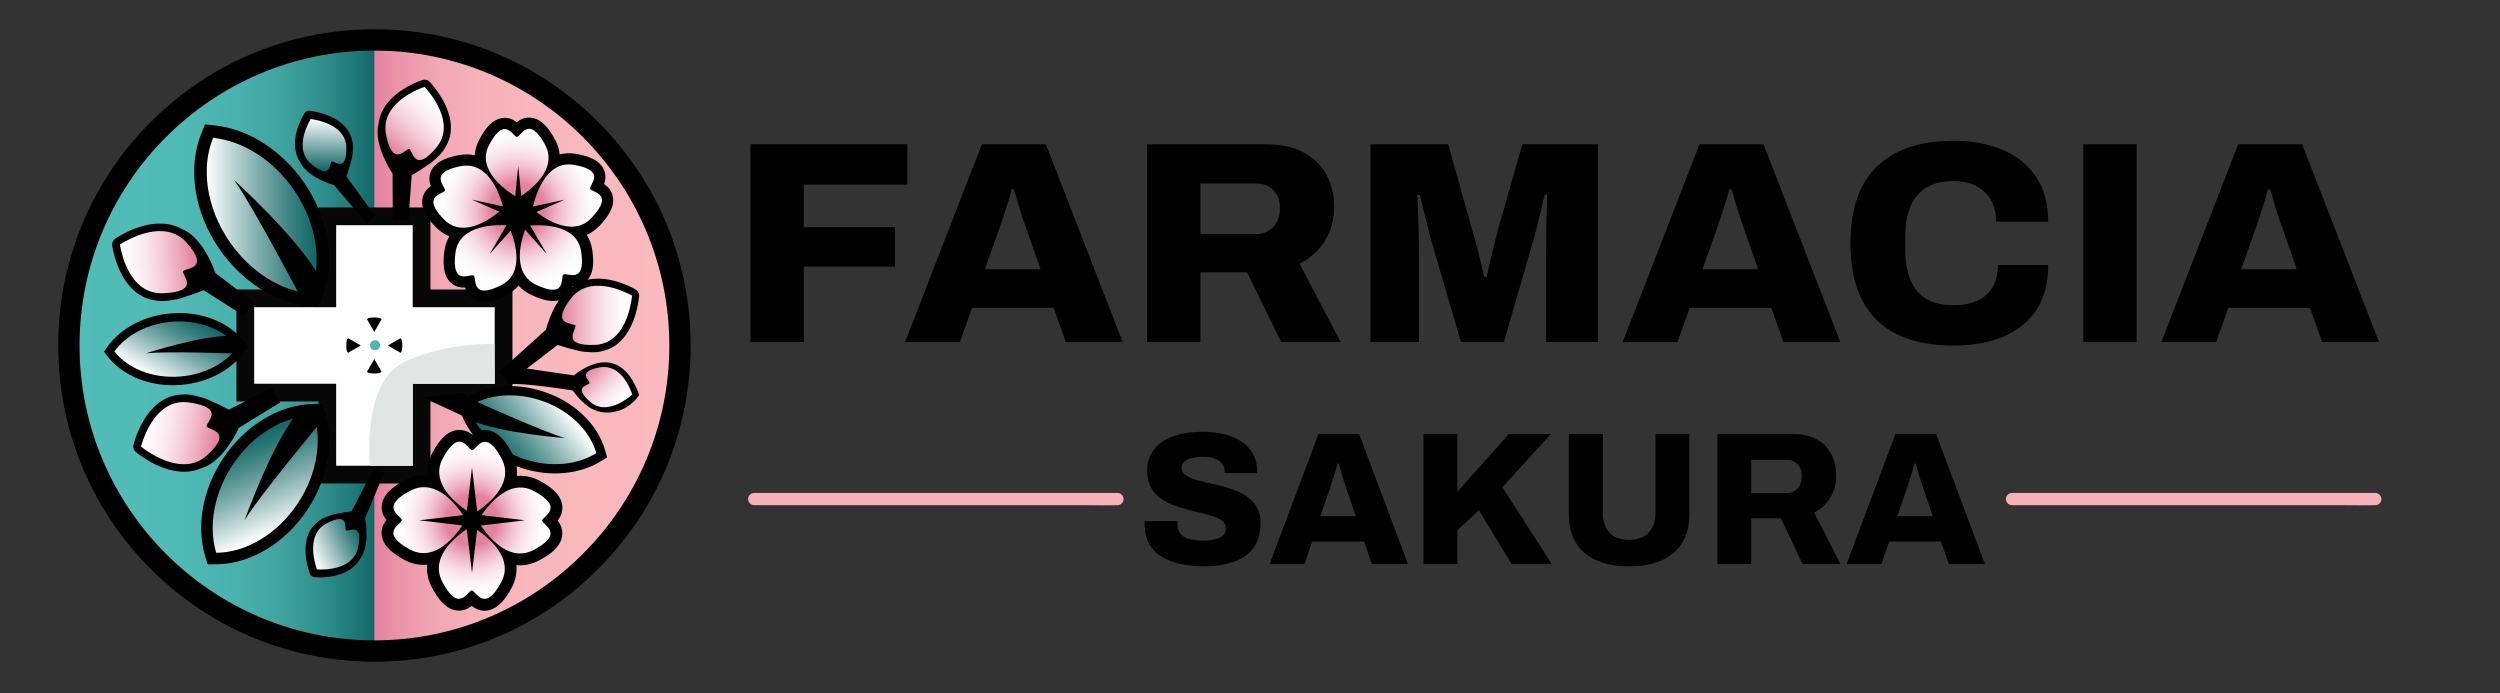 <?xml version="1.0" encoding="utf-8"?>
<!-- Generator: Adobe Illustrator 29.6.0, SVG Export Plug-In . SVG Version: 9.03 Build 0)  -->
<!DOCTYPE svg PUBLIC "-//W3C//DTD SVG 1.0//EN" "http://www.w3.org/TR/2001/REC-SVG-20010904/DTD/svg10.dtd">
<svg version="1.0" id="Layer_1" xmlns:x="http://ns.adobe.com/Extensibility/1.0/" xmlns:i="http://ns.adobe.com/AdobeIllustrator/10.0/" xmlns:graph="http://ns.adobe.com/Graphs/1.0/"
	 xmlns="http://www.w3.org/2000/svg" xmlns:xlink="http://www.w3.org/1999/xlink" x="0px" y="0px" viewBox="0 0 2880 798.545"
	 enable-background="new 0 0 2880 798.545" xml:space="preserve">
<rect x="0" y="0" width="2880" height="798.545" fill="#333333" stroke="none"/>
<g>
	<path d="M864.566,394.092V166.207h180.78v46.439H925.969v49.094h104.97v45.444h-104.97v86.908H864.566z"/>
	<path d="M1042.601,394.092l88.504-227.886h73.752l88.504,227.886h-65.521l-14.064-39.474h-93.991l-14.064,39.474H1042.601z
		 M1134.534,310.17h64.147l-16.809-48.099c-0.916-2.431-2.004-5.473-3.259-9.122c-1.26-3.648-2.519-7.515-3.773-11.609
		c-1.26-4.09-2.46-8.236-3.602-12.439c-1.147-4.198-2.289-7.847-3.431-10.946h-2.401c-0.916,4.203-2.229,8.956-3.944,14.264
		c-1.716,5.308-3.431,10.614-5.146,15.922c-1.716,5.308-3.259,9.951-4.631,13.932L1134.534,310.17z"/>
	<path d="M1321.484,394.092V166.207h136.871c17.377,0,31.902,3.151,43.566,9.454c11.663,6.303,20.41,14.927,26.242,25.873
		c5.831,10.946,8.747,23.168,8.747,36.654c0,14.596-3.489,27.589-10.463,38.976c-6.979,11.393-16.755,20.292-29.329,26.703
		l47.339,90.226h-68.607l-39.106-80.274h-53.856v80.274H1321.484z M1382.888,269.701h63.462c8.458,0,15.265-2.706,20.411-8.127
		c5.146-5.416,7.718-12.657,7.718-21.728c0-5.971-1.147-11.055-3.431-15.259c-2.288-4.198-5.488-7.463-9.604-9.785
		s-9.149-3.482-15.094-3.482h-63.462V269.701z"/>
	<path d="M1578.762,394.092V166.207h89.532l28.473,101.504c1.142,3.54,2.514,8.35,4.116,14.43c1.597,6.084,3.2,12.438,4.803,19.073
		c1.597,6.634,2.969,12.604,4.116,17.912h2.744c0.911-4.198,2.059-9.23,3.431-15.093c1.372-5.856,2.856-12.051,4.459-18.576
		c1.598-6.52,3.088-12.548,4.46-18.078l28.814-101.172h87.132v227.886h-59.688v-97.191c0-9.506,0.054-19.125,0.171-28.859
		c0.113-9.728,0.284-18.575,0.515-26.536c0.226-7.961,0.344-13.709,0.344-17.249h-2.745c-0.686,3.316-1.773,8.127-3.259,14.429
		c-1.489,6.303-3.087,12.828-4.802,19.571c-1.716,6.748-3.259,12.554-4.632,17.415l-34.303,118.421h-49.397l-34.646-118.421
		c-1.147-4.421-2.52-9.729-4.116-15.922c-1.604-6.188-3.146-12.491-4.632-18.908c-1.489-6.411-2.803-11.827-3.944-16.254h-2.744
		c0.225,5.754,0.455,12.771,0.686,21.064c0.226,8.292,0.456,16.917,0.687,25.873c0.225,8.956,0.343,17.415,0.343,25.376v97.191
		H1578.762z"/>
	<path d="M1869.308,394.092l88.504-227.886h73.752l88.504,227.886h-65.521l-14.065-39.474h-93.991l-14.064,39.474H1869.308z
		 M1961.241,310.17h64.147l-16.809-48.099c-0.916-2.431-2.004-5.473-3.259-9.122c-1.26-3.648-2.519-7.515-3.773-11.609
		c-1.26-4.09-2.46-8.236-3.602-12.439c-1.147-4.198-2.289-7.847-3.431-10.946h-2.401c-0.916,4.203-2.229,8.956-3.944,14.264
		c-1.716,5.308-3.431,10.614-5.146,15.922c-1.716,5.308-3.259,9.951-4.631,13.932L1961.241,310.17z"/>
	<path d="M2250.42,398.073c-25.385,0-46.942-4.255-64.662-12.771c-17.726-8.511-31.163-21.505-40.307-38.977
		c-9.149-17.467-13.722-39.582-13.722-66.342c0-39.36,10.232-68.83,30.702-88.401c20.464-19.571,49.794-29.356,87.988-29.356
		c21.269,0,40.136,3.483,56.601,10.449c16.466,6.966,29.33,17.362,38.592,31.181c9.262,13.823,13.894,31.015,13.894,51.581h-60.031
		c0-9.729-2.005-18.078-6.004-25.044c-4.004-6.966-9.604-12.325-16.809-16.088c-7.203-3.758-15.951-5.64-26.242-5.64
		c-12.811,0-23.326,2.545-31.56,7.63c-8.232,5.089-14.295,12.387-18.181,21.893c-3.892,9.511-5.831,21.012-5.831,34.498v14.927
		c0,13.491,1.939,25.044,5.831,34.664c3.886,9.619,9.89,16.917,18.01,21.893c8.114,4.976,18.577,7.464,31.388,7.464
		c10.977,0,20.293-1.768,27.957-5.308c7.659-3.534,13.491-8.79,17.495-15.756c3.998-6.966,6.003-15.311,6.003-25.045h57.974
		c0,20.566-4.519,37.707-13.551,51.416c-9.036,13.714-21.729,23.997-38.076,30.849
		C2291.526,394.642,2272.374,398.073,2250.42,398.073z"/>
	<path d="M2399.984,394.092V166.207h61.403v227.886H2399.984z"/>
	<path d="M2489.858,394.092l88.504-227.886h73.752l88.504,227.886h-65.521l-14.064-39.474h-93.991l-14.064,39.474H2489.858z
		 M2581.791,310.17h64.147l-16.809-48.099c-0.916-2.431-2.004-5.473-3.259-9.122c-1.26-3.648-2.519-7.515-3.773-11.609
		c-1.26-4.09-2.46-8.236-3.602-12.439c-1.147-4.198-2.289-7.847-3.431-10.946h-2.401c-0.916,4.203-2.229,8.956-3.944,14.264
		c-1.716,5.308-3.431,10.614-5.146,15.922c-1.716,5.308-3.259,9.951-4.631,13.932L2581.791,310.17z"/>
</g>
<g>
	<g>
		<path d="M1387.421,652.424c-9.449,0-18.312-0.838-26.596-2.507c-8.284-1.669-15.587-4.395-21.909-8.175
			c-6.322-3.778-11.302-8.755-14.933-14.934c-3.635-6.175-5.45-13.768-5.45-22.78c0-0.579,0-1.233,0-1.962
			c0-0.726,0.071-1.309,0.218-1.744h37.714c0,0.436-0.037,0.98-0.109,1.635c-0.074,0.654-0.108,1.199-0.108,1.635
			c0,4.653,1.199,8.394,3.597,11.228c2.398,2.834,5.777,4.87,10.137,6.104c4.36,1.236,9.445,1.854,15.26,1.854
			c3.195,0,6.176-0.144,8.938-0.437c2.759-0.289,5.231-0.797,7.411-1.525c2.181-0.726,4.104-1.636,5.777-2.726
			c1.669-1.09,2.905-2.397,3.706-3.924c0.797-1.526,1.199-3.304,1.199-5.341c0-3.342-1.274-6.104-3.815-8.284
			c-2.544-2.18-5.961-3.995-10.246-5.45c-4.288-1.45-9.121-2.834-14.496-4.142c-5.379-1.308-10.976-2.688-16.786-4.142
			c-5.814-1.451-11.411-3.271-16.786-5.45c-5.378-2.18-10.212-4.939-14.496-8.284c-4.289-3.341-7.705-7.521-10.246-12.534
			c-2.545-5.015-3.815-11.081-3.815-18.203c0-7.848,1.669-14.64,5.015-20.383c3.341-5.739,7.956-10.427,13.843-14.061
			c5.886-3.631,12.678-6.285,20.383-7.957c7.701-1.669,15.913-2.507,24.633-2.507c8.574,0,16.603,0.872,24.089,2.615
			c7.483,1.744,14.133,4.47,19.947,8.176c5.811,3.705,10.354,8.358,13.625,13.951c3.27,5.597,4.977,12.317,5.123,20.165v2.616
			h-37.496v-1.526c0-3.342-0.909-6.284-2.725-8.829c-1.819-2.541-4.544-4.578-8.175-6.104c-3.635-1.526-8.142-2.289-13.517-2.289
			c-5.378,0-9.919,0.511-13.624,1.526c-3.706,1.018-6.54,2.473-8.502,4.359c-1.962,1.891-2.943,4.143-2.943,6.758
			c0,3.198,1.271,5.814,3.815,7.849c2.541,2.036,5.994,3.78,10.354,5.231c4.36,1.454,9.228,2.8,14.605,4.033
			c5.375,1.236,10.935,2.544,16.677,3.924c5.74,1.383,11.299,3.127,16.677,5.231c5.375,2.108,10.246,4.796,14.606,8.066
			c4.359,3.27,7.811,7.303,10.354,12.099c2.541,4.796,3.815,10.61,3.815,17.439c0,11.919-2.8,21.511-8.394,28.776
			c-5.596,7.269-13.298,12.572-23.107,15.913C1410.856,650.751,1399.772,652.424,1387.421,652.424z"/>
		<path d="M1462.628,649.807l56.243-149.765h46.869l56.243,149.765h-41.637l-8.938-25.941h-59.731l-8.938,25.941H1462.628z
			 M1521.051,594.654h40.766l-10.682-31.609c-0.583-1.598-1.274-3.598-2.071-5.995c-0.8-2.398-1.601-4.939-2.397-7.63
			c-0.801-2.688-1.563-5.412-2.289-8.175c-0.729-2.759-1.455-5.157-2.18-7.194h-1.526c-0.583,2.763-1.417,5.886-2.507,9.374
			s-2.181,6.976-3.271,10.464s-2.07,6.54-2.942,9.156L1521.051,594.654z"/>
		<path d="M1639.857,649.807V500.043h39.021v66.489l59.296-66.489h48.396l-55.808,61.258l56.897,88.507h-46.216l-37.714-61.911
			l-24.852,22.89v39.021H1639.857z"/>
		<path d="M1876.6,652.424c-14.388,0-26.78-2.255-37.169-6.758c-10.393-4.503-18.35-11.262-23.871-20.274
			c-5.524-9.009-8.283-20.198-8.283-33.571v-91.777h39.239v90.905c0,9.592,2.541,17.15,7.63,22.672
			c5.086,5.524,12.569,8.284,22.454,8.284c9.881,0,17.439-2.76,22.672-8.284c5.231-5.521,7.848-13.08,7.848-22.672v-90.905h39.021
			v91.777c0,13.373-2.763,24.562-8.284,33.571c-5.524,9.013-13.444,15.771-23.762,20.274
			C1903.775,650.169,1891.276,652.424,1876.6,652.424z"/>
		<path d="M1978.401,649.807V500.043h86.982c11.043,0,20.273,2.071,27.686,6.214c7.412,4.142,12.971,9.81,16.677,17.003
			c3.706,7.194,5.559,15.227,5.559,24.089c0,9.592-2.217,18.132-6.648,25.615c-4.436,7.486-10.648,13.335-18.639,17.549
			l30.083,59.295h-43.6l-24.852-52.755h-34.226v52.755H1978.401z M2017.423,568.058h40.33c5.375,0,9.7-1.778,12.971-5.341
			c3.27-3.56,4.904-8.318,4.904-14.279c0-3.924-0.729-7.265-2.18-10.027c-1.454-2.759-3.487-4.905-6.104-6.431
			c-2.616-1.526-5.814-2.289-9.592-2.289h-40.33V568.058z"/>
		<path d="M2127.294,649.807l56.243-149.765h46.869l56.243,149.765h-41.637l-8.938-25.941h-59.731l-8.938,25.941H2127.294z
			 M2185.717,594.654h40.766l-10.682-31.609c-0.583-1.598-1.274-3.598-2.071-5.995c-0.8-2.398-1.601-4.939-2.397-7.63
			c-0.801-2.688-1.563-5.412-2.289-8.175c-0.729-2.759-1.455-5.157-2.18-7.194h-1.526c-0.583,2.763-1.417,5.886-2.507,9.374
			s-2.181,6.976-3.271,10.464s-2.07,6.54-2.942,9.156L2185.717,594.654z"/>
	</g>
	<g>
		<path fill="#F7B1B7" d="M2317.893,582.012c32.345,0,64.69,0,97.036,0c35.957,0,71.915,0,107.872,0c33.774,0,67.548,0,101.323,0
			c25.648,0,51.295,0,76.943,0c11.578,0,23.197,0.283,34.773,0c0.148-0.004,0.298,0,0.446,0c3.707,0,7.258-3.26,7.087-7.087
			c-0.172-3.84-3.114-7.087-7.087-7.087c-9.483,0-18.966,0-28.448,0c-24.268,0-48.537,0-72.805,0c-33.11,0-66.221,0-99.331,0
			c-36.009,0-72.019,0-108.028,0c-33.119,0-66.237,0-99.356,0c-3.475,0-6.95,0-10.425,0c-3.707,0-7.258,3.26-7.087,7.087
			C2310.979,578.765,2313.92,582.012,2317.893,582.012L2317.893,582.012z"/>
	</g>
	<g>
		<path fill="#F7B1B7" d="M868.897,582.012c32.345,0,64.691,0,97.036,0c35.957,0,71.915,0,107.872,0c33.774,0,67.548,0,101.323,0
			c25.648,0,51.295,0,76.943,0c11.578,0,23.197,0.283,34.773,0c0.149-0.004,0.298,0,0.446,0c3.707,0,7.258-3.26,7.087-7.087
			c-0.172-3.84-3.114-7.087-7.087-7.087c-9.483,0-18.966,0-28.449,0c-24.268,0-48.536,0-72.805,0c-33.11,0-66.221,0-99.331,0
			c-36.009,0-72.018,0-108.028,0c-33.119,0-66.237,0-99.356,0c-3.475,0-6.95,0-10.425,0c-3.707,0-7.258,3.26-7.087,7.087
			C861.982,578.765,864.924,582.012,868.897,582.012L868.897,582.012z"/>
	</g>
</g>
<g>
	<linearGradient id="SVGID_1_" gradientUnits="userSpaceOnUse" x1="72.705" y1="397.983" x2="431.356" y2="397.983">
		<stop  offset="0" style="stop-color:#52BCB8"/>
		<stop  offset="0.359" style="stop-color:#50BAB6"/>
		<stop  offset="0.547" style="stop-color:#4AB2AE"/>
		<stop  offset="0.695" style="stop-color:#40A4A1"/>
		<stop  offset="0.822" style="stop-color:#31918F"/>
		<stop  offset="0.935" style="stop-color:#1F7977"/>
		<stop  offset="1" style="stop-color:#116766"/>
	</linearGradient>
	<path fill="url(#SVGID_1_)" d="M431.356,39.332c-198.078,0-358.651,160.573-358.651,358.651s160.573,358.651,358.651,358.651
		V39.332z"/>
	
		<linearGradient id="SVGID_00000008129388322113129030000012457829534219405738_" gradientUnits="userSpaceOnUse" x1="431.198" y1="397.983" x2="789.849" y2="397.983">
		<stop  offset="0" style="stop-color:#E481A1"/>
		<stop  offset="0.079" style="stop-color:#EB94AA"/>
		<stop  offset="0.183" style="stop-color:#F1A5B3"/>
		<stop  offset="0.313" style="stop-color:#F6B0B9"/>
		<stop  offset="0.495" style="stop-color:#F8B7BC"/>
		<stop  offset="1" style="stop-color:#F9B9BD"/>
	</linearGradient>
	<path fill="url(#SVGID_00000008129388322113129030000012457829534219405738_)" d="M431.198,39.332
		c198.078,0,358.651,160.573,358.651,358.651S629.276,756.634,431.198,756.634V39.332z"/>
	<g>
		<path d="M431.356,762.248c-97.299,0-188.774-37.891-257.574-106.69c-68.801-68.8-106.691-160.276-106.691-257.574
			s37.89-188.773,106.691-257.574c68.8-68.801,160.276-106.691,257.574-106.691s188.773,37.89,257.574,106.691
			s106.691,160.276,106.691,257.574s-37.89,188.774-106.691,257.574C620.13,724.357,528.655,762.248,431.356,762.248z
			 M431.356,58.263c-187.322,0-339.721,152.398-339.721,339.721s152.398,339.72,339.721,339.72s339.721-152.398,339.721-339.72
			S618.679,58.263,431.356,58.263z"/>
	</g>
	<g>
		<g>
			<polygon fill="#FFFFFF" points="580.13,343.669 485.67,343.669 485.67,249.209 377.042,249.209 377.042,343.669 282.582,343.669 
				282.582,452.297 377.042,452.297 377.042,546.757 485.67,546.757 485.67,452.297 580.13,452.297 			"/>
		</g>
		<g>
			<path fill="#080707" d="M495.897,556.984H366.816v-94.46h-94.46V333.442h94.46v-94.46h129.081v94.46h94.46v129.082h-94.46
				V556.984z M387.269,536.531h88.175v-94.46h94.46v-88.175h-94.46v-94.46h-88.175v94.46h-94.46v88.175h94.46V536.531z"/>
		</g>
	</g>
	<path fill="#E1E6E4" d="M426.302,536.531c0,0-10.792-97.592,41.161-120.42c51.953-22.828,101.938-19.679,101.938-19.679
		l0.503,45.639h-94.46v94.46H426.302z"/>
	<path d="M431.198,413.588l4.173,7.227l4.173,7.227c0,0,0,2.217-8.345,2.217c-8.345,0-8.345-2.217-8.345-2.217l4.173-7.227
		L431.198,413.588z"/>
	<path d="M431.198,382.378l-4.173-7.227l-4.173-7.227c0,0,0-2.217,8.345-2.217c8.345,0,8.345,2.217,8.345,2.217l-4.173,7.227
		L431.198,382.378z"/>
	<path d="M415.593,397.983l-7.227,4.173l-7.227,4.173c0,0-2.217,0-2.217-8.345c0-8.345,2.217-8.345,2.217-8.345l7.227,4.173
		L415.593,397.983z"/>
	<path d="M446.803,397.983l7.227-4.173l7.227-4.173c0,0,2.217,0,2.217,8.345c0,8.345-2.217,8.345-2.217,8.345l-7.227-4.173
		L446.803,397.983z"/>
	<circle fill="#4FB6B1" cx="432.072" cy="397.673" r="5.77"/>
	<g>
		<path d="M706.031,226.529c-1.373-7.177-5.831-11.616-10.082-14.452c1.659-4.832,2.513-11.066-0.749-17.605
			c-5.828-11.683-21.133-15.465-32.138-17.293c-6.377-1.06-12.511-0.798-18.304,0.675c-0.574-5.764-2.374-11.666-5.652-17.636
			c-5.37-9.779-14.005-22.969-26.959-24.599c-7.255-0.917-12.85,1.957-16.86,5.122c-4.084-3.071-9.758-5.812-16.975-4.728
			c-12.912,1.932-21.239,15.319-26.379,25.221c-2.977,5.736-4.624,11.649-5.013,17.613c-5.658-1.233-11.827-1.345-18.519-0.072
			c-10.959,2.085-26.173,6.224-31.727,18.039c-3.108,6.613-2.108,12.825-0.338,17.618c-4.182,2.935-8.537,7.477-9.743,14.683
			c-2.152,12.878,8.008,24.933,15.836,32.881c4.535,4.604,9.645,8.01,15.197,10.223c-2.92,4.997-4.931,10.826-5.787,17.578
			c-1.405,11.068-2.17,26.815,7.352,35.747c5.33,5.001,11.542,5.968,16.652,5.766c1.498,4.884,4.472,10.43,10.954,13.802
			c3.482,1.812,7.237,2.542,11.058,2.542c8.888,0,18.128-3.952,25.107-7.441c5.781-2.891,10.59-6.708,14.41-11.305
			c3.852,4.326,8.778,8.043,14.94,10.947c6.87,3.237,15.892,6.863,24.561,6.863c4.066,0,8.057-0.798,11.708-2.808
			c6.401-3.523,9.246-9.137,10.629-14.055c5.109,0.09,11.301-1.03,16.512-6.153c9.311-9.152,8.178-24.878,6.516-35.909
			c-0.963-6.395-3.109-12.15-6.303-17.206c5.305-2.328,10.365-5.854,15.031-10.818C698.608,251.641,708.483,239.352,706.031,226.529
			z"/>
		<g>
			
				<radialGradient id="SVGID_00000160907833668114267800000010001429044581845661_" cx="596.357" cy="241.551" r="95.193" gradientUnits="userSpaceOnUse">
				<stop  offset="0.324" style="stop-color:#E481A1"/>
				<stop  offset="0.39" style="stop-color:#E998B2"/>
				<stop  offset="0.514" style="stop-color:#F1BDCE"/>
				<stop  offset="0.638" style="stop-color:#F7DAE3"/>
				<stop  offset="0.762" style="stop-color:#FBEEF3"/>
				<stop  offset="0.883" style="stop-color:#FEFBFC"/>
				<stop  offset="1" style="stop-color:#FFFFFF"/>
			</radialGradient>
			<path fill="url(#SVGID_00000160907833668114267800000010001429044581845661_)" d="M585.825,259.686
				c4.97,11.096,21.859,53.715-8.639,68.965c-34.974,17.489-27.827-7.837-31.501-11.24c-4.429-2.34-25.959,12.79-21.037-26.002
				C528.939,257.581,573.709,258.67,585.825,259.686 M579.887,239.825c-2.779-11.836-15.577-54.752-49.074-48.38
				c-38.414,7.307-17.371,23.108-18.229,28.043c-2.102,4.546-28.396,5.574-0.956,33.433
				C535.556,277.213,570.869,247.981,579.887,239.825 M596.94,228.039c10.398-6.3,47.259-31.734,30.848-61.623
				c-18.82-34.276-27.345-9.381-32.303-8.671c-4.973-0.594-14.076-25.284-32.092,9.422
				C547.683,197.431,586.397,221.984,596.94,228.039 M613.419,240.616c9.205,7.943,44.785,35.139,68.139,10.295
				c26.783-28.491,0.471-28.905-1.736-33.402c-0.972-4.913,19.696-21.201-18.878-27.609
				C627.308,184.311,615.921,228.717,613.419,240.616 M606.55,260.175c-4.709,11.209-19.58,53.452,11.265,67.986
				c35.373,16.668,27.636-8.484,31.231-11.973c4.372-2.443,26.25,12.181,20.424-26.486
				C664.391,255.984,618.64,258.877,606.55,260.175"/>
			<polygon points="596.998,191.356 601.942,240.548 650.254,230.049 604.998,249.952 629.912,292.655 596.998,255.765 
				564.084,292.655 588.998,249.952 543.742,230.049 592.054,240.548 			"/>
		</g>
	</g>
	<g>
		<g>
			<path d="M350.614,210.833c-25.685-37.523-64.428-62.356-103.635-66.428l-10.759-1.117L232.13,153.3
				c-16.332,39.959-8.581,90.925,20.228,133.009c25.685,37.523,64.425,62.356,103.632,66.428l10.759,1.117l4.091-10.012
				C387.172,303.883,379.422,252.917,350.614,210.833z"/>
			
				<linearGradient id="SVGID_00000148643513812115552210000006662926251799830178_" gradientUnits="userSpaceOnUse" x1="238.16" y1="248.571" x2="364.809" y2="248.571">
				<stop  offset="0" style="stop-color:#FFFFFF"/>
				<stop  offset="0.16" style="stop-color:#D1E2E2"/>
				<stop  offset="0.467" style="stop-color:#80AEAD"/>
				<stop  offset="0.718" style="stop-color:#448887"/>
				<stop  offset="0.903" style="stop-color:#1F706F"/>
				<stop  offset="1" style="stop-color:#116766"/>
			</linearGradient>
			<path fill="url(#SVGID_00000148643513812115552210000006662926251799830178_)" d="M264.265,278.156
				c24.163,35.299,59.502,56.724,93.215,60.225c13.969-34.179,8.107-80.125-18.775-119.396
				c-24.164-35.3-59.503-56.724-93.216-60.225C231.52,192.939,237.383,238.885,264.265,278.156z"/>
		</g>
		<path d="M347.421,344.209c0,0-57.463-109.416-77.929-136.966c0,0,74.726,67.696,98.368,111.777l-3.051,25.189H347.421z"/>
	</g>
	<g>
		<g>
			<path d="M197.204,360.99c-30.422,2.449-57.806,16.737-73.252,38.217l-4.238,5.895l4.468,5.722
				c17.83,22.838,50.103,35.318,84.224,32.569c30.422-2.449,57.805-16.735,73.251-38.216l4.238-5.895l-4.468-5.722
				C263.597,370.723,231.324,358.242,197.204,360.99z"/>
			
				<linearGradient id="SVGID_00000088842795193553029620000012487663365211200951_" gradientUnits="userSpaceOnUse" x1="1229.531" y1="-2183.058" x2="1314.537" y2="-2183.058" gradientTransform="matrix(0.497 -0.868 0.868 0.497 1465.447 2590.695)">
				<stop  offset="0" style="stop-color:#FFFFFF"/>
				<stop  offset="0.16" style="stop-color:#D1E2E2"/>
				<stop  offset="0.467" style="stop-color:#80AEAD"/>
				<stop  offset="0.718" style="stop-color:#448887"/>
				<stop  offset="0.903" style="stop-color:#1F706F"/>
				<stop  offset="1" style="stop-color:#116766"/>
			</linearGradient>
			<path fill="url(#SVGID_00000088842795193553029620000012487663365211200951_)" d="M207.627,433.738
				c28.62-2.305,52.883-15.745,66.164-34.216c-15.251-19.534-43.97-31.44-75.81-28.876c-28.62,2.305-52.883,15.746-66.164,34.217
				C147.069,424.396,175.788,436.302,207.627,433.738z"/>
		</g>
		<path d="M273.832,407.325c0,0-82.896-3.012-105.769-0.278c0,0,64.351-20.955,97.912-20.028l13.656,10.177L273.832,407.325z"/>
	</g>
	<g>
		<g>
			<path d="M256.228,529.324c-22.79,34.985-30.223,76.582-19.885,111.269l2.837,9.518l9.931-0.052
				c39.638-0.204,80.139-24.708,105.699-63.948c22.79-34.985,30.224-76.58,19.886-111.267l-2.837-9.518l-9.931,0.052
				C322.291,465.583,281.789,490.085,256.228,529.324z"/>
			
				<linearGradient id="SVGID_00000034769024377418710790000011773254085914380172_" gradientUnits="userSpaceOnUse" x1="3476.239" y1="-2512.195" x2="3592.532" y2="-2512.195" gradientTransform="matrix(-0.383 -0.924 0.924 -0.383 3980.108 2859.979)">
				<stop  offset="0" style="stop-color:#FFFFFF"/>
				<stop  offset="0.16" style="stop-color:#D1E2E2"/>
				<stop  offset="0.467" style="stop-color:#80AEAD"/>
				<stop  offset="0.718" style="stop-color:#448887"/>
				<stop  offset="0.903" style="stop-color:#1F706F"/>
				<stop  offset="1" style="stop-color:#116766"/>
			</linearGradient>
			<path fill="url(#SVGID_00000034769024377418710790000011773254085914380172_)" d="M343.707,578.879
				c21.44-32.913,27.18-70.423,18.289-100.249c-33.904,0.175-70.812,21.311-94.664,57.927
				c-21.44,32.913-27.179,70.424-18.289,100.25C282.948,636.632,319.855,615.495,343.707,578.879z"/>
		</g>
		<path d="M370.478,485.112c0,0-72.589,87.23-88.757,114.281c0,0,31.13-87.196,60.202-122.755l22.438-6.274L370.478,485.112z"/>
	</g>
	<g>
		<g>
			<path d="M601.911,539.466c32.059,10.217,65.967,7.087,90.702-8.371l6.787-4.242l-2.166-7.704
				c-8.644-30.751-36.351-56.971-72.308-68.429c-32.059-10.217-65.965-7.088-90.7,8.37l-6.787,4.242l2.166,7.704
				C538.248,501.787,565.955,528.008,601.911,539.466z"/>
			
				<linearGradient id="SVGID_00000095336897226785121210000005770092805558610618_" gradientUnits="userSpaceOnUse" x1="4966.944" y1="1682.894" x2="5060.66" y2="1682.894" gradientTransform="matrix(-0.789 0.615 -0.615 -0.789 5602.53 -1259.649)">
				<stop  offset="0" style="stop-color:#FFFFFF"/>
				<stop  offset="0.16" style="stop-color:#D1E2E2"/>
				<stop  offset="0.467" style="stop-color:#80AEAD"/>
				<stop  offset="0.718" style="stop-color:#448887"/>
				<stop  offset="0.903" style="stop-color:#1F706F"/>
				<stop  offset="1" style="stop-color:#116766"/>
			</linearGradient>
			<path fill="url(#SVGID_00000095336897226785121210000005770092805558610618_)" d="M621.684,460.895
				c-30.16-9.611-60.53-6.04-81.799,7.251c7.394,26.302,31.716,50.452,65.269,61.144c30.16,9.611,60.531,6.04,81.8-7.252
				C679.559,495.736,655.237,471.588,621.684,460.895z"/>
		</g>
		<path d="M543.105,460.169c0,0,83.308,37.721,107.785,44.491c0,0-74.407-5.519-108.257-20.492l-9.677-16.089L543.105,460.169z"/>
	</g>
	<g>
		<path d="M647.674,581.929c-1.823-13.607-15.764-22.577-26.092-28.14c-8.438-4.546-17.286-6.335-26.176-5.49
			c0.795-8.472-0.797-17.342-5.598-26.411c-5.488-10.368-14.356-24.375-27.948-26.297c-7.605-1.079-13.543,1.85-17.81,5.114
			c-4.244-3.294-10.15-6.264-17.771-5.244c-13.608,1.824-22.577,15.765-28.142,26.093c-4.545,8.437-6.333,17.285-5.488,26.175
			c-8.472-0.795-17.342,0.797-26.412,5.597c-10.368,5.488-24.374,14.356-26.296,27.949c-1.077,7.607,1.851,13.541,5.114,17.809
			c-3.295,4.244-6.264,10.156-5.244,17.771c1.823,13.607,15.764,22.577,26.092,28.14c7.104,3.827,14.498,5.725,21.965,5.725
			c1.401,0,2.803-0.071,4.207-0.204c-0.788,8.462,0.805,17.322,5.601,26.382c5.489,10.368,14.357,24.374,27.949,26.297
			c7.601,1.077,13.54-1.85,17.81-5.114c3.664,2.845,8.574,5.448,14.75,5.448c0.976,0,1.983-0.065,3.022-0.204
			c13.607-1.824,22.577-15.765,28.142-26.093c4.542-8.432,6.331-17.275,5.49-26.16c1.36,0.127,2.728,0.203,4.107,0.203
			c7.212,0,14.69-1.787,22.302-5.816c10.368-5.488,24.375-14.357,26.297-27.949c1.077-7.608-1.851-13.542-5.114-17.81
			C645.725,595.457,648.695,589.544,647.674,581.929z"/>
		<g>
			
				<radialGradient id="SVGID_00000181804713818088567950000004350210303486285757_" cx="543.742" cy="599.393" r="90.551" gradientUnits="userSpaceOnUse">
				<stop  offset="0.324" style="stop-color:#E481A1"/>
				<stop  offset="0.39" style="stop-color:#E998B2"/>
				<stop  offset="0.514" style="stop-color:#F1BDCE"/>
				<stop  offset="0.638" style="stop-color:#F7DAE3"/>
				<stop  offset="0.762" style="stop-color:#FBEEF3"/>
				<stop  offset="0.883" style="stop-color:#FEFBFC"/>
				<stop  offset="1" style="stop-color:#FFFFFF"/>
			</radialGradient>
			<path fill="url(#SVGID_00000181804713818088567950000004350210303486285757_)" d="M543.102,606.252
				c10.988,6.537,51.296,32.975,34.291,64.541c-19.5,36.2-28.674,10.094-33.893,9.39c-5.225,0.666-14.589,26.705-33.824-9.637
				C492.903,638.857,532.068,612.709,543.102,606.252 M536.883,598.751c-6.456-11.034-32.604-50.199-64.294-33.426
				c-36.341,19.236-10.303,28.599-9.637,33.824c-0.705,5.219-26.81,14.393,9.39,33.893
				C503.908,650.048,530.346,609.739,536.883,598.751 M544.383,592.534c11.034-6.456,50.199-32.604,33.426-64.294
				c-19.236-36.341-28.599-10.303-33.824-9.637c-5.219-0.705-14.393-26.81-33.893,9.39
				C493.086,559.559,533.395,585.997,544.383,592.534 M550.602,600.034c6.456,11.034,32.604,50.199,64.294,33.426
				c36.341-19.236,10.303-28.599,9.637-33.824c0.705-5.219,26.81-14.393-9.39-33.893
				C583.577,548.737,557.139,589.046,550.602,600.034"/>
			<polygon points="543.742,538.608 550.2,592.935 604.527,599.393 550.2,605.851 543.742,660.178 537.284,605.851 482.957,599.393 
				537.284,592.935 			"/>
		</g>
	</g>
	<g>
		<path d="M661.235,432.463l-54.315-7.872l35.423-27.211c8.077,2.67,15.178,4.629,21.446,6.001
			c3.369,1.128,7.467,1.805,12.381,2.063c7.601,0.794,13.424,0.366,17.723-1.034c33.584-7.294,40.914-49.394,42.396-62.965
			c0.358-3.279-1.288-6.451-4.174-8.047c-22.076-12.206-50.511-18.428-70.84-4.203c-0.002,0.001-0.005,0.001-0.007,0.002
			c-22.727,11.418-32.306,50.527-32.306,50.527s-51.953,47.23-54.314,48.804l12.594,14.169c12.595-2.362,72.419,7.084,72.419,7.084
			c14.204,19.436,26.409,24.96,37.784,25.417c26.528,1.067,38.893-20.267,38.893-20.267
			C712.239,386.644,661.235,432.463,661.235,432.463z"/>
		<g>
			
				<linearGradient id="SVGID_00000067938987141242198970000016898195289506779554_" gradientUnits="userSpaceOnUse" x1="647.461" y1="363.288" x2="728.146" y2="363.288">
				<stop  offset="0" style="stop-color:#E481A1"/>
				<stop  offset="0.219" style="stop-color:#EDABC0"/>
				<stop  offset="0.447" style="stop-color:#F5CFDB"/>
				<stop  offset="0.66" style="stop-color:#FAEAEF"/>
				<stop  offset="0.851" style="stop-color:#FEF9FB"/>
				<stop  offset="1" style="stop-color:#FFFFFF"/>
			</linearGradient>
			<path fill="url(#SVGID_00000067938987141242198970000016898195289506779554_)" d="M728.146,340.552
				c-10.247-5.665-49.476-24.277-70.627,3.537c-24.256,31.897,2.633,27.192,5.369,30.981c1.521,4.418-17.811,23.69,22.234,22.232
				C720.041,396.03,726.875,352.192,728.146,340.552"/>
		</g>
		<g>
			
				<linearGradient id="SVGID_00000013182934091365925890000010349980476477711756_" gradientUnits="userSpaceOnUse" x1="1604.403" y1="2108.343" x2="1660.027" y2="2108.343" gradientTransform="matrix(0.733 0.68 -0.68 0.733 934.304 -2208.669)">
				<stop  offset="0" style="stop-color:#E481A1"/>
				<stop  offset="0.219" style="stop-color:#EDABC0"/>
				<stop  offset="0.447" style="stop-color:#F5CFDB"/>
				<stop  offset="0.66" style="stop-color:#FAEAEF"/>
				<stop  offset="0.851" style="stop-color:#FEF9FB"/>
				<stop  offset="1" style="stop-color:#FFFFFF"/>
			</linearGradient>
			<path fill="url(#SVGID_00000013182934091365925890000010349980476477711756_)" d="M728.388,454.516
				c-2.524-7.667-13.628-35.466-37.358-31.323c-27.214,4.752-11.417,14.979-11.81,18.177c-1.303,2.946-20.109,3.625,0.816,21.661
				C698.283,478.76,722.289,459.804,728.388,454.516"/>
		</g>
	</g>
	<g>
		<path d="M495.276,94.489c-2.204-2.453-5.666-3.343-8.78-2.256c-23.818,8.31-47.418,25.348-50.376,49.983
			c-0.001,0.002-0.002,0.004-0.003,0.007c-6.648,24.549,16.104,57.77,16.104,57.77s0.241,31.05,0.285,52.679
			c6.028,0.469,12.01-0.013,17.955,1.143l0.495-7.475l3.347-44.543c7.376-4.238,13.572-8.222,18.774-11.978
			c3.087-1.758,6.324-4.361,9.794-7.849c5.661-5.134,9.225-9.758,11.05-13.896C530.882,138.183,504.4,104.643,495.276,94.489z"/>
		<g>
			
				<linearGradient id="SVGID_00000142166765713824982120000010564022059305394367_" gradientUnits="userSpaceOnUse" x1="1464.209" y1="-2556.29" x2="1544.894" y2="-2556.29" gradientTransform="matrix(0.667 -0.745 0.745 0.667 1380.612 2971.098)">
				<stop  offset="0" style="stop-color:#E481A1"/>
				<stop  offset="0.219" style="stop-color:#EDABC0"/>
				<stop  offset="0.447" style="stop-color:#F5CFDB"/>
				<stop  offset="0.66" style="stop-color:#FAEAEF"/>
				<stop  offset="0.851" style="stop-color:#FEF9FB"/>
				<stop  offset="1" style="stop-color:#FFFFFF"/>
			</linearGradient>
			<path fill="url(#SVGID_00000142166765713824982120000010564022059305394367_)" d="M489.18,99.962
				c-11.055,3.857-51.086,20.676-44.466,54.986c7.591,39.346,22.018,16.173,26.666,16.661c4.307,1.813,5.774,29.071,31.394-1.741
				C525.115,143,497.007,108.671,489.18,99.962"/>
		</g>
	</g>
	<g>
		<path d="M129.286,283.35c-0.593-3.425,0.994-6.911,4.022-8.841c23.165-14.766,53.594-23.77,76.515-10.525
			c0.002,0.001,0.005,0.001,0.007,0.002c25.343,10.08,38.165,50.481,38.165,50.481s26.204,20.04,44.541,33.895
			c-3.678,5.38-8.134,10.114-11.172,15.863l-6.683-4.358l-40.088-25.636c-8.588,3.509-16.161,6.185-22.869,8.17
			c-3.581,1.479-7.98,2.544-13.289,3.24c-8.189,1.491-14.526,1.541-19.273,0.435C142.309,341.274,131.738,297.528,129.286,283.35z"
			/>
		<g>
			
				<linearGradient id="SVGID_00000106134718291447171910000011015521302156636574_" gradientUnits="userSpaceOnUse" x1="7430.148" y1="-124.442" x2="7517.608" y2="-124.442" gradientTransform="matrix(-0.998 0.069 0.069 0.998 7647.865 -91.253)">
				<stop  offset="0" style="stop-color:#E481A1"/>
				<stop  offset="0.219" style="stop-color:#EDABC0"/>
				<stop  offset="0.447" style="stop-color:#F5CFDB"/>
				<stop  offset="0.66" style="stop-color:#FAEAEF"/>
				<stop  offset="0.851" style="stop-color:#FEF9FB"/>
				<stop  offset="1" style="stop-color:#FFFFFF"/>
			</linearGradient>
			<path fill="url(#SVGID_00000106134718291447171910000011015521302156636574_)" d="M138.056,281.709
				c10.752-6.853,52.108-29.847,76.766-2.348c28.278,31.536-1.157,28.89-3.887,33.119c-1.373,4.788,20.781,23.439-22.711,25.347
				C150.3,339.491,140.159,293.87,138.056,281.709"/>
		</g>
	</g>
	<g>
		<path d="M153.846,511.973c-0.932,3.349,0.297,6.976,3.117,9.2c21.571,17.009,50.947,29.013,75.078,18.129
			c0.002-0.001,0.005,0,0.008-0.001c26.224-7.494,43.025-46.409,43.025-46.409s28.078-17.318,47.709-29.269
			c-3.121-5.721-7.081-10.877-9.529-16.901l-7.086,3.668l-42.452,21.496c-8.193-4.351-15.461-7.771-21.937-10.418
			c-3.415-1.83-7.686-3.33-12.899-4.553c-7.998-2.303-14.299-2.987-19.133-2.361C172.599,455.642,157.704,498.111,153.846,511.973z"
			/>
		<g>
			
				<linearGradient id="SVGID_00000147191854878300674760000010914817939032931715_" gradientUnits="userSpaceOnUse" x1="7300.592" y1="-958.224" x2="7388.052" y2="-958.224" gradientTransform="matrix(-0.986 -0.169 0.169 -0.986 7610.189 793.3)">
				<stop  offset="0" style="stop-color:#E481A1"/>
				<stop  offset="0.219" style="stop-color:#EDABC0"/>
				<stop  offset="0.447" style="stop-color:#F5CFDB"/>
				<stop  offset="0.66" style="stop-color:#FAEAEF"/>
				<stop  offset="0.851" style="stop-color:#FEF9FB"/>
				<stop  offset="1" style="stop-color:#FFFFFF"/>
			</linearGradient>
			<path fill="url(#SVGID_00000147191854878300674760000010914817939032931715_)" d="M162.408,514.483
				c10.013,7.895,48.86,34.911,76.146,10.017c31.291-28.548,1.739-28.861-0.553-33.341c-0.887-4.902,23.022-21.242-20.06-27.492
				C180.372,458.215,165.717,502.594,162.408,514.483"/>
		</g>
	</g>
	<g>
		<path d="M421.259,557.579l-16.146,31.4c-6.675,0.816-12.411,1.81-17.355,2.943c-2.789,0.33-5.947,1.228-9.547,2.701
			c-5.702,1.996-9.72,4.266-12.321,6.717c-21.548,16.541-12.59,49.11-9.071,59.312c0.85,2.465,3.097,4.177,5.698,4.345
			c19.898,1.28,42.325-3.862,52.06-20.888c0.001-0.001,0.003-0.002,0.004-0.004c12.396-15.827,6.054-47.017,6.054-47.017
			s21.211-51.286,22.368-53.208l-12.228-5.218"/>
		<g>
			<g>
				
					<linearGradient id="SVGID_00000183208409624210531320000008063155331348093846_" gradientUnits="userSpaceOnUse" x1="7120.493" y1="1171.012" x2="7181.874" y2="1171.012" gradientTransform="matrix(-0.904 0.427 -0.427 -0.904 7352.645 -1365.011)">
					<stop  offset="0.01" style="stop-color:#116766"/>
					<stop  offset="1" style="stop-color:#FFFFFF"/>
				</linearGradient>
				<path fill="url(#SVGID_00000183208409624210531320000008063155331348093846_)" d="M365.08,655.956
					c8.889,0.572,41.921,0.643,47.445-25.359c6.335-29.819-10.638-17.854-13.751-19.573c-2.481-2.546,4.565-22.081-22.514-8.079
					C352.648,615.154,362.176,647.535,365.08,655.956"/>
			</g>
		</g>
	</g>
	<g>
		<path d="M419.757,231.714l-20.684-28.616c2.296-6.321,4.008-11.885,5.236-16.807c0.969-2.636,1.598-5.858,1.916-9.735
			c0.803-5.987,0.598-10.598-0.409-14.027c-4.989-26.703-38.084-33.466-48.772-34.949c-2.582-0.358-5.127,0.869-6.454,3.113
			c-10.153,17.161-15.725,39.485-4.954,55.875c0.001,0.002,0.001,0.004,0.001,0.006c8.497,18.22,39.177,26.691,39.177,26.691
			s36.119,42.138,37.309,44.04l10.19-8.539"/>
		<g>
			<g>
				
					<linearGradient id="SVGID_00000181806024801733632430000009887212164692534917_" gradientUnits="userSpaceOnUse" x1="3307.777" y1="-3285.348" x2="3367.487" y2="-3285.348" gradientTransform="matrix(0.029 -1 1 0.029 3560.467 3599.439)">
					<stop  offset="0.01" style="stop-color:#116766"/>
					<stop  offset="1" style="stop-color:#FFFFFF"/>
				</linearGradient>
				<path fill="url(#SVGID_00000181806024801733632430000009887212164692534917_)" d="M357.921,137.067
					c-4.412,7.458-19.026,36.075,1.092,52.321c23.072,18.631,20.172-1.361,23.033-3.303c3.301-1.03,17.14,13.687,16.925-15.967
					C398.785,144.26,366.504,138.258,357.921,137.067"/>
			</g>
		</g>
	</g>
	<polygon points="486.301,457.491 550.602,487.277 559.69,475.236 532.957,452.297 	"/>
</g>
</svg>
